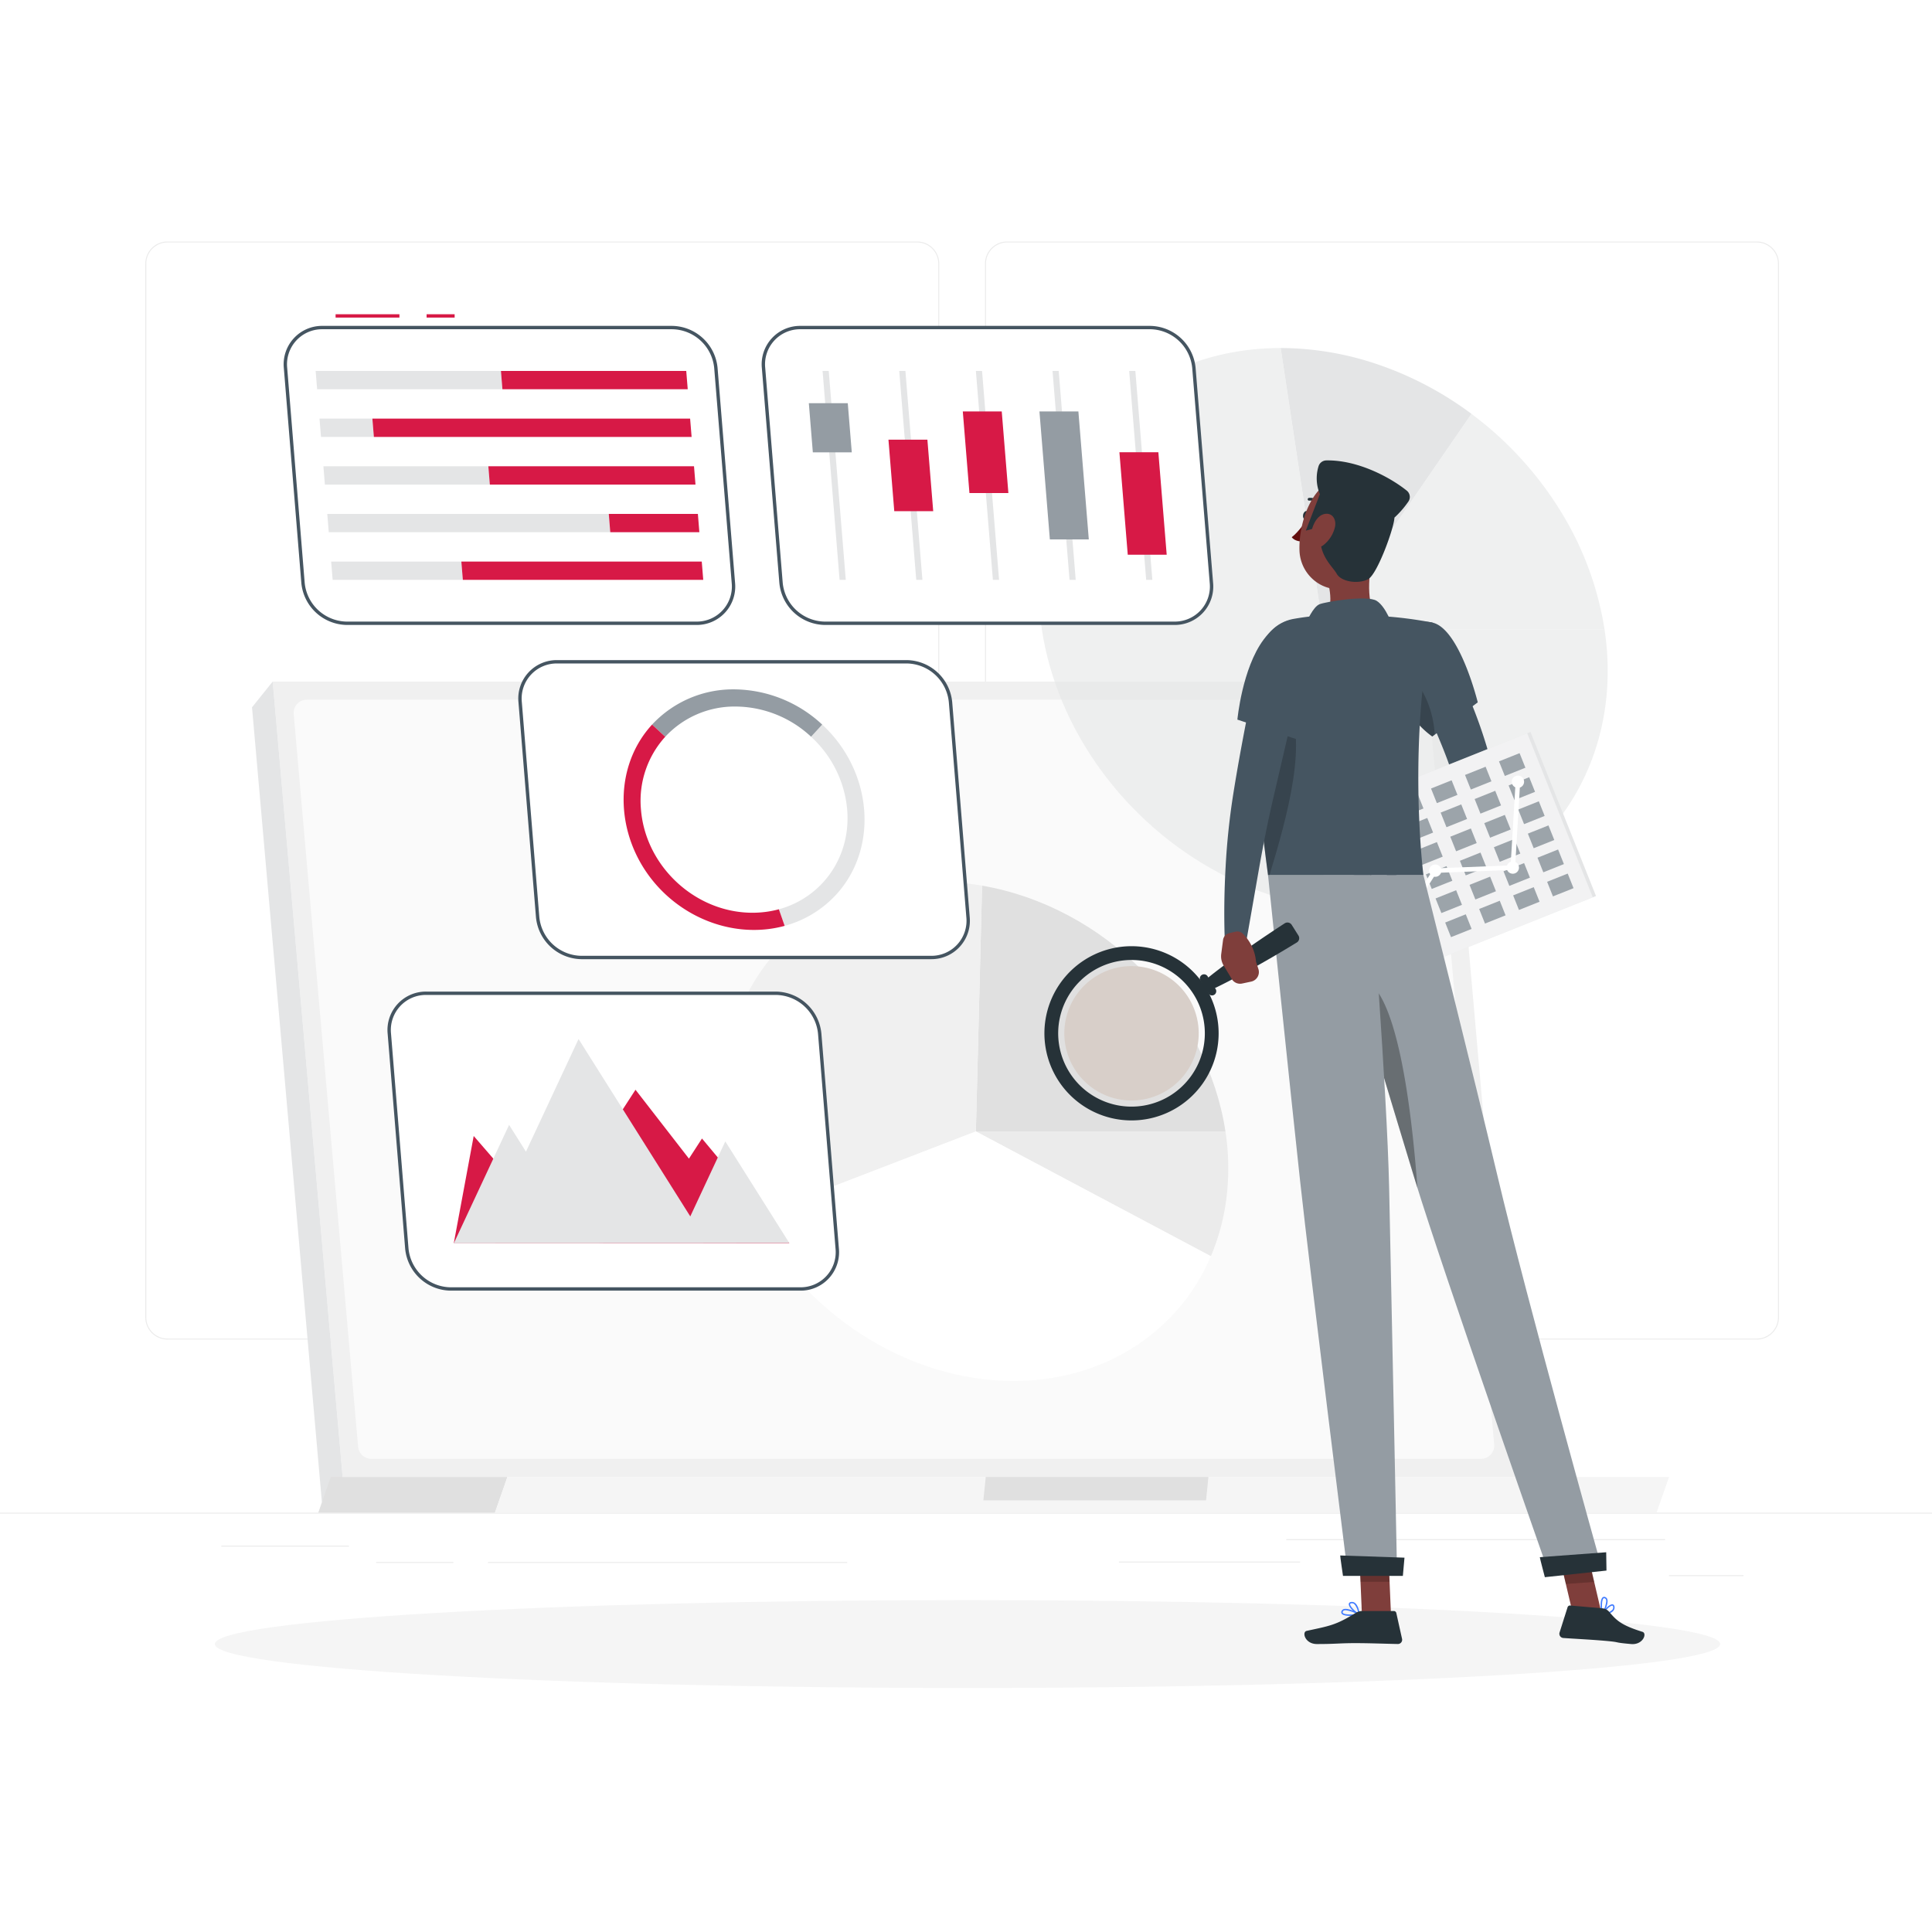 <svg xmlns="http://www.w3.org/2000/svg" xmlns:xlink="http://www.w3.org/1999/xlink" width="640" height="640" viewBox="0 0 640 640">
  <rect x="0" y="0" width="640" height="640" fill="#333333" stroke="none"/>
  <defs>
    <clipPath id="clip-path">
      <rect id="Rectangle_17884" data-name="Rectangle 17884" width="643" height="479.175" fill="none"/>
    </clipPath>
    <clipPath id="clip-path-4">
      <rect id="Rectangle_17889" data-name="Rectangle 17889" width="12.457" height="20.795" fill="none"/>
    </clipPath>
    <clipPath id="clip-path-5">
      <rect id="Rectangle_17892" data-name="Rectangle 17892" width="93.722" height="83.123" fill="none"/>
    </clipPath>
    <clipPath id="clip-path-6">
      <rect id="Rectangle_17929" data-name="Rectangle 17929" width="80.973" height="69.944" fill="#455561"/>
    </clipPath>
    <clipPath id="clip-path-7">
      <rect id="Rectangle_17930" data-name="Rectangle 17930" width="13.434" height="58.024" fill="none"/>
    </clipPath>
    <clipPath id="clip-path-8">
      <rect id="Rectangle_17931" data-name="Rectangle 17931" width="10.122" height="11.49" fill="none"/>
    </clipPath>
    <clipPath id="clip-path-9">
      <rect id="Rectangle_17932" data-name="Rectangle 17932" width="12.114" height="12.247" fill="none"/>
    </clipPath>
    <clipPath id="clip-path-10">
      <rect id="Rectangle_17933" data-name="Rectangle 17933" width="20.899" height="69.418" fill="none"/>
    </clipPath>
    <clipPath id="clip-path-11">
      <rect id="Rectangle_17934" data-name="Rectangle 17934" width="44.528" height="44.528" fill="#d8cfc9"/>
    </clipPath>
    <clipPath id="clip-data-analysis">
      <rect width="640" height="640"/>
    </clipPath>
  </defs>
  <g id="data-analysis" clip-path="url(#clip-data-analysis)">
    <rect width="640" height="640" fill="#fff"/>
    <rect id="Rectangle_17877" data-name="Rectangle 17877" width="643" height="0.322" transform="translate(-1 501.096)" fill="#ebebeb"/>
    <rect id="Rectangle_17878" data-name="Rectangle 17878" width="125.51" height="0.322" transform="translate(426.095 509.854)" fill="#ebebeb"/>
    <rect id="Rectangle_17879" data-name="Rectangle 17879" width="60.014" height="0.322" transform="translate(370.654 517.283)" fill="#ebebeb"/>
    <rect id="Rectangle_17880" data-name="Rectangle 17880" width="24.682" height="0.322" transform="translate(552.891 521.795)" fill="#ebebeb"/>
    <rect id="Rectangle_17881" data-name="Rectangle 17881" width="118.988" height="0.32" transform="translate(161.644 517.444)" fill="#ebebeb"/>
    <rect id="Rectangle_17882" data-name="Rectangle 17882" width="25.595" height="0.32" transform="translate(124.6 517.444)" fill="#ebebeb"/>
    <rect id="Rectangle_17883" data-name="Rectangle 17883" width="42.261" height="0.322" transform="translate(73.322 512.014)" fill="#ebebeb"/>
    <g id="Group_35649" data-name="Group 35649" transform="translate(-1 80)" clip-path="url(#clip-path)">
      <path id="Path_52692" data-name="Path 52692" d="M293.873,363.741H45.547a7.349,7.349,0,0,1-7.34-7.34V7.34A7.349,7.349,0,0,1,45.547,0H293.873a7.349,7.349,0,0,1,7.339,7.34V356.4a7.348,7.348,0,0,1-7.339,7.34M45.547.322A7.026,7.026,0,0,0,38.529,7.34V356.4a7.026,7.026,0,0,0,7.019,7.019H293.873a7.027,7.027,0,0,0,7.018-7.019V7.34A7.027,7.027,0,0,0,293.873.322Z" transform="translate(10.927)" fill="#ebebeb"/>
      <path id="Path_52693" data-name="Path 52693" d="M510.17,363.741H261.844a7.348,7.348,0,0,1-7.339-7.34V7.34A7.348,7.348,0,0,1,261.844,0H510.17a7.349,7.349,0,0,1,7.34,7.34V356.4a7.349,7.349,0,0,1-7.34,7.34M261.844.322a7.026,7.026,0,0,0-7.018,7.019V356.4a7.026,7.026,0,0,0,7.018,7.019H510.17a7.027,7.027,0,0,0,7.019-7.019V7.34A7.027,7.027,0,0,0,510.17.322Z" transform="translate(72.788)" fill="#ebebeb"/>
      <path id="Path_52694" data-name="Path 52694" d="M482.608,376.839H94.185L71.022,113.357H459.446Z" transform="translate(20.312 32.42)" fill="#f0f0f0"/>
      <path id="Path_52695" data-name="Path 52695" d="M88.845,385.232l6.863-8.394L72.547,113.358l-6.852,8.521Z" transform="translate(18.789 32.42)" fill="#e4e5e6"/>
      <path id="Path_52696" data-name="Path 52696" d="M97.774,365.5,76.438,122.791a4.374,4.374,0,0,1,4.358-4.758H448.411a4.376,4.376,0,0,1,4.358,3.992l21.336,242.707a4.376,4.376,0,0,1-4.358,4.758H102.132a4.374,4.374,0,0,1-4.358-3.992" transform="translate(21.856 33.757)" fill="#fafafa"/>
      <path id="Path_52697" data-name="Path 52697" d="M145.421,318.242H86.9l-4.138,11.836h58.522Z" transform="translate(23.67 91.017)" fill="#e0e0e0"/>
      <path id="Path_52698" data-name="Path 52698" d="M132.406,318.242h384.8l-4.14,11.836h-384.8Z" transform="translate(36.685 91.017)" fill="#f5f5f5"/>
      <path id="Path_52699" data-name="Path 52699" d="M254.879,318.242h73.762l-.793,7.749H254.085Z" transform="translate(72.668 91.017)" fill="#e0e0e0"/>
      <path id="Path_52700" data-name="Path 52700" d="M349.269,99.912h93.2c7.722,51.126-27.994,93.2-79.119,93.2a103.909,103.909,0,0,1-48.485-12.486Z" transform="translate(90.051 28.575)" fill="#e4e5e6" opacity="0.58"/>
      <path id="Path_52701" data-name="Path 52701" d="M341.617,115.789,390.738,44.4A116.133,116.133,0,0,1,420.132,76.4a105.232,105.232,0,0,1,14.681,39.386Z" transform="translate(97.702 12.698)" fill="#e4e5e6" opacity="0.58"/>
      <path id="Path_52702" data-name="Path 52702" d="M344.748,120.638l-14.078-93.2a100.539,100.539,0,0,1,32.725,5.621,112.7,112.7,0,0,1,30.474,16.183Z" transform="translate(94.572 7.848)" fill="#e4e5e6"/>
      <path id="Path_52703" data-name="Path 52703" d="M362.577,120.638,328.17,201.349c-31.31-16.628-53.766-47.456-58.789-80.711-7.722-51.126,27.994-93.2,79.119-93.2Z" transform="translate(76.742 7.848)" fill="#e4e5e6" opacity="0.58"/>
      <path id="Path_52704" data-name="Path 52704" d="M252.155,229.237h82.671a80.611,80.611,0,0,1,.415,21.4,72.158,72.158,0,0,1-5.247,19.938Z" transform="translate(72.116 65.562)" fill="#ebebeb"/>
      <path id="Path_52705" data-name="Path 52705" d="M252.155,247.343l2.058-81.414c19.646,3.373,38.507,13.39,53.244,28.274s24.434,33.709,27.369,53.14Z" transform="translate(72.116 47.456)" fill="#e0e0e0"/>
      <path id="Path_52706" data-name="Path 52706" d="M270.748,247.623,197.334,275.9a91.905,91.905,0,0,1-9.257-28.275c-6.851-45.352,24.831-82.671,70.183-82.671a85.924,85.924,0,0,1,14.545,1.256Z" transform="translate(53.524 47.176)" fill="#f0f0f0"/>
      <path id="Path_52707" data-name="Path 52707" d="M268.482,229.237l77.839,41.335c-10.891,25.548-35.854,41.336-65.352,41.336-34.673,0-69.121-21.813-85.9-54.4Z" transform="translate(55.789 65.562)" fill="#fff"/>
    </g>
    <g id="Group_35651" data-name="Group 35651" transform="translate(-1 80)" clip-path="url(#clip-path)">
      <path id="Path_52708" data-name="Path 52708" d="M554.794,364.524c0,8.043-111.634,14.561-249.341,14.561S56.111,372.567,56.111,364.524s111.634-14.561,249.341-14.561,249.341,6.52,249.341,14.561" transform="translate(16.048 100.089)" fill="#f5f5f5"/>
    </g>
    <g id="Group_35653" data-name="Group 35653" transform="translate(-1 80)" clip-path="url(#clip-path)">
      <path id="Path_52709" data-name="Path 52709" d="M270.861,206.22H155.024a14.814,14.814,0,0,1-14.455-13.365l-5.8-71.226a12.171,12.171,0,0,1,12.277-13.365H262.886a14.813,14.813,0,0,1,14.453,13.365l5.8,71.226a12.171,12.171,0,0,1-12.277,13.365" transform="translate(38.532 30.963)" fill="#fff"/>
      <path id="Path_52710" data-name="Path 52710" d="M270.984,206.9H155.148a15.352,15.352,0,0,1-15.009-13.876l-5.8-71.226a12.725,12.725,0,0,1,12.833-13.967H263.01a15.352,15.352,0,0,1,15.009,13.877l5.8,71.226A12.726,12.726,0,0,1,270.984,206.9M147.173,108.942a11.614,11.614,0,0,0-11.723,12.765l5.8,71.226a14.218,14.218,0,0,0,13.9,12.854H270.984a11.614,11.614,0,0,0,11.723-12.764l-5.8-71.226a14.219,14.219,0,0,0-13.9-12.855Z" transform="translate(38.408 30.839)" fill="#455561"/>
      <path id="Path_52711" data-name="Path 52711" d="M220.353,180.8a35.921,35.921,0,0,1-17.027,10.314l-1.916-5.491c14.262-3.9,23.917-17.2,22.63-33a37.179,37.179,0,0,0-11.969-24.158l3.693-4.021c16.718,15.46,18.79,40.9,4.588,56.359" transform="translate(57.603 35.59)" fill="#e4e5e6"/>
      <path id="Path_52712" data-name="Path 52712" d="M225.106,127.035l-3.693,4.021a36.946,36.946,0,0,0-24.973-10,31.311,31.311,0,0,0-23.333,10.013l-4.36-4.032a36.7,36.7,0,0,1,27.228-11.673,43.217,43.217,0,0,1,29.13,11.673" transform="translate(48.262 32.994)" fill="#949ca3"/>
      <path id="Path_52713" data-name="Path 52713" d="M214.765,191.112c-13.435,3.675-28.458-.267-39.334-10.314-16.706-15.46-18.778-40.9-4.588-56.359l4.361,4.032a31.538,31.538,0,0,0-8.036,24.147c1.535,18.857,18.073,34.15,36.93,34.15a33.512,33.512,0,0,0,8.75-1.147Z" transform="translate(46.165 35.59)" fill="#d71946"/>
      <rect id="Rectangle_17886" data-name="Rectangle 17886" width="9.287" height="1.112" transform="translate(142.318 24.095)" fill="#d71946"/>
      <rect id="Rectangle_17887" data-name="Rectangle 17887" width="21.147" height="1.112" transform="translate(112.169 24.095)" fill="#d71946"/>
      <path id="Path_52714" data-name="Path 52714" d="M210.42,120.126H94.583a14.815,14.815,0,0,1-14.455-13.365l-5.8-71.226A12.171,12.171,0,0,1,86.607,22.169H202.445A14.813,14.813,0,0,1,216.9,35.534l5.8,71.226a12.171,12.171,0,0,1-12.277,13.365" transform="translate(21.246 6.34)" fill="#fff"/>
      <path id="Path_52715" data-name="Path 52715" d="M210.544,120.807H94.706A15.354,15.354,0,0,1,79.7,106.93L73.9,35.7A12.727,12.727,0,0,1,86.731,21.736H202.568a15.354,15.354,0,0,1,15.01,13.877l5.8,71.225a12.727,12.727,0,0,1-12.832,13.969M86.731,22.848A11.614,11.614,0,0,0,75.009,35.613l5.8,71.225a14.22,14.22,0,0,0,13.9,12.856H210.544a11.614,11.614,0,0,0,11.722-12.765l-5.8-71.226a14.22,14.22,0,0,0-13.9-12.855Z" transform="translate(21.122 6.216)" fill="#455561"/>
      <path id="Path_52716" data-name="Path 52716" d="M82.576,39.41H143.96l-.494-6.063H82.083Z" transform="translate(23.476 9.537)" fill="#e4e5e6"/>
      <path id="Path_52717" data-name="Path 52717" d="M191.692,39.41H130.309l-.494-6.063H191.2Z" transform="translate(37.127 9.537)" fill="#d71946"/>
      <path id="Path_52718" data-name="Path 52718" d="M83.576,51.686h17.511l-.494-6.063H83.082Z" transform="translate(23.761 13.048)" fill="#e4e5e6"/>
      <path id="Path_52719" data-name="Path 52719" d="M202.448,51.686H97.193L96.7,45.622H201.955Z" transform="translate(27.656 13.048)" fill="#d71946"/>
      <path id="Path_52720" data-name="Path 52720" d="M84.575,63.962h54.638l-.493-6.065H84.081Z" transform="translate(24.047 16.559)" fill="#e4e5e6"/>
      <path id="Path_52721" data-name="Path 52721" d="M195.191,63.962H127.063l-.494-6.065H194.7Z" transform="translate(36.199 16.559)" fill="#d71946"/>
      <path id="Path_52722" data-name="Path 52722" d="M85.575,76.237h93.25l-.493-6.065H85.081Z" transform="translate(24.333 20.069)" fill="#e4e5e6"/>
      <path id="Path_52723" data-name="Path 52723" d="M187.6,76.237H158.087l-.494-6.065h29.516Z" transform="translate(45.072 20.069)" fill="#d71946"/>
      <path id="Path_52724" data-name="Path 52724" d="M86.574,88.512H129.7l-.494-6.063H86.08Z" transform="translate(24.619 23.58)" fill="#e4e5e6"/>
      <path id="Path_52725" data-name="Path 52725" d="M199.749,88.512H120.111l-.494-6.063h79.638Z" transform="translate(34.211 23.58)" fill="#d71946"/>
      <path id="Path_52726" data-name="Path 52726" d="M333.557,120.126H217.72a14.814,14.814,0,0,1-14.455-13.365l-5.8-71.226a12.171,12.171,0,0,1,12.277-13.365H325.582a14.813,14.813,0,0,1,14.453,13.365l5.8,71.226a12.17,12.17,0,0,1-12.277,13.365" transform="translate(56.463 6.34)" fill="#fff"/>
      <path id="Path_52727" data-name="Path 52727" d="M333.681,120.807H217.844a15.354,15.354,0,0,1-15.01-13.877l-5.8-71.226a12.727,12.727,0,0,1,12.833-13.967H325.706a15.354,15.354,0,0,1,15.009,13.877l5.8,71.225a12.727,12.727,0,0,1-12.832,13.969M209.868,22.848a11.613,11.613,0,0,0-11.722,12.765l5.8,71.225a14.22,14.22,0,0,0,13.9,12.856H333.681A11.616,11.616,0,0,0,345.4,106.93L339.6,35.7a14.218,14.218,0,0,0-13.9-12.855Z" transform="translate(56.339 6.216)" fill="#455561"/>
      <path id="Path_52728" data-name="Path 52728" d="M259.836,102.556h-2.045l-5.634-69.21H254.2Z" transform="translate(72.117 9.537)" fill="#e4e5e6"/>
      <path id="Path_52729" data-name="Path 52729" d="M263.888,70.815h-12.9l-2.2-27.041h12.9Z" transform="translate(71.152 12.519)" fill="#d71946"/>
      <path id="Path_52730" data-name="Path 52730" d="M240.093,102.556h-2.045l-5.634-69.21h2.045Z" transform="translate(66.47 9.537)" fill="#e4e5e6"/>
      <path id="Path_52731" data-name="Path 52731" d="M244.464,74.743h-12.9l-1.929-23.7h12.9Z" transform="translate(65.675 14.597)" fill="#d71946"/>
      <path id="Path_52732" data-name="Path 52732" d="M220.35,102.556H218.3l-5.634-69.21h2.043Z" transform="translate(60.824 9.537)" fill="#e4e5e6"/>
      <path id="Path_52733" data-name="Path 52733" d="M223.352,57.926h-12.9l-1.325-16.274h12.9Z" transform="translate(59.81 11.912)" fill="#949ca3"/>
      <path id="Path_52734" data-name="Path 52734" d="M279.58,102.556h-2.045L271.9,33.346h2.045Z" transform="translate(77.764 9.537)" fill="#e4e5e6"/>
      <path id="Path_52735" data-name="Path 52735" d="M284.88,86.164h-12.9l-3.45-42.39h12.9Z" transform="translate(76.799 12.519)" fill="#949ca3"/>
      <path id="Path_52736" data-name="Path 52736" d="M299.323,102.556h-2.045l-5.634-69.21h2.045Z" transform="translate(83.41 9.537)" fill="#e4e5e6"/>
      <path id="Path_52737" data-name="Path 52737" d="M304.793,88.237h-12.9l-2.764-33.949h12.9Z" transform="translate(82.691 15.526)" fill="#d71946"/>
      <path id="Path_52738" data-name="Path 52738" d="M237.165,291.605H121.328a14.815,14.815,0,0,1-14.455-13.365l-5.8-71.226a12.171,12.171,0,0,1,12.279-13.365H229.19a14.813,14.813,0,0,1,14.453,13.365l5.8,71.226a12.17,12.17,0,0,1-12.277,13.365" transform="translate(28.895 55.383)" fill="#fff"/>
      <path id="Path_52739" data-name="Path 52739" d="M237.288,292.285H121.452a15.352,15.352,0,0,1-15.009-13.876l-5.8-71.226a12.725,12.725,0,0,1,12.833-13.967H229.314a15.352,15.352,0,0,1,15.009,13.877l5.8,71.226a12.725,12.725,0,0,1-12.833,13.966M113.477,194.327a11.614,11.614,0,0,0-11.723,12.765l5.8,71.226a14.221,14.221,0,0,0,13.9,12.854H237.288a11.616,11.616,0,0,0,11.723-12.764l-5.8-71.226a14.219,14.219,0,0,0-13.9-12.855Z" transform="translate(28.771 55.259)" fill="#455561"/>
      <path id="Path_52740" data-name="Path 52740" d="M124.265,233.818l24.965,28.846L177.862,218.5l17.706,22.821,4.32-6.664,28.94,34.686L117.674,269.3Z" transform="translate(33.655 62.491)" fill="#d71946"/>
      <path id="Path_52741" data-name="Path 52741" d="M207.609,239.346l-11.6,24.847L159,205.431l-17.427,37.317-5.585-8.867-18.307,39.2,111.145-.055Z" transform="translate(33.656 58.753)" fill="#e4e5e6"/>
    </g>
    <path id="Path_52742" data-name="Path 52742" d="M375.935,104.967c3.1,5.814,5.76,11.56,8.266,17.545a162.974,162.974,0,0,1,6.469,18.5c.45,1.595.84,3.239,1.214,4.892a17.728,17.728,0,0,1,.51,3.488,18.065,18.065,0,0,1-.2,3.489,33.581,33.581,0,0,1-3.823,10.649,71.692,71.692,0,0,1-12.023,16.008,3.638,3.638,0,0,1-5.838-4.208l.091-.174a127.217,127.217,0,0,0,7.332-16.268,25.555,25.555,0,0,0,1.588-7.331,6.941,6.941,0,0,0-.1-1.215,1.267,1.267,0,0,0-.108-.379l-.238-.756c-.43-1.385-.869-2.771-1.384-4.168-1.947-5.584-4.356-11.191-6.857-16.753-2.491-5.545-5.172-11.183-7.823-16.544l-.054-.109a7.295,7.295,0,0,1,12.977-6.663" transform="translate(102.589 108.916)" fill="#455561"/>
    <path id="Path_52743" data-name="Path 52743" d="M371.116,158.291l-6.137,1.933,7.223,8.458a14.086,14.086,0,0,0,3.792-6.007,2.993,2.993,0,0,0-1.166-3.21l-1.024-.739a3.034,3.034,0,0,0-2.689-.435" transform="translate(103.384 125.231)" fill="#7f3e3b"/>
    <path id="Path_52744" data-name="Path 52744" d="M358.4,164.977l7.74,6.141,7.938-2.9-7.223-8.457Z" transform="translate(101.503 125.692)" fill="#7f3e3b"/>
    <path id="Path_52745" data-name="Path 52745" d="M338.26,71.011c-.154.761-.683,1.3-1.181,1.195s-.775-.8-.62-1.561.683-1.295,1.181-1.195.774.8.62,1.561" transform="translate(95.215 99.859)" fill="#263238"/>
    <path id="Path_52746" data-name="Path 52746" d="M338.477,71.68s-2.622,4.038-4.957,5.769c1.091,1.529,3.5,1.42,3.5,1.42Z" transform="translate(94.386 100.5)" fill="#630f0f"/>
    <path id="Path_52747" data-name="Path 52747" d="M341.557,68.329a.455.455,0,0,0,.334-.765,4.517,4.517,0,0,0-3.879-1.508.456.456,0,0,0,.151.9,3.614,3.614,0,0,1,3.059,1.228.453.453,0,0,0,.334.147" transform="translate(95.563 98.883)" fill="#263238"/>
    <path id="Path_52748" data-name="Path 52748" d="M358.985,81.429c-1.381,7.042-2.213,16.8,2.712,21.5,0,0-1.924,7.144-15.009,7.144-14.388,0-6.921-6.269-6.921-6.269,5.98-1.856,5.928-8.669,4.56-14.14Z" transform="translate(95.619 103.289)" fill="#7f3e3b"/>
    <path id="Path_52749" data-name="Path 52749" d="M337.374,99.691s2.1-4.972,4.241-5.828,15.79-3.1,18.933-1.123,5.266,8.338,5.266,8.338Z" transform="translate(95.489 106.297)" fill="#455561"/>
    <path id="Path_52750" data-name="Path 52750" d="M349.249,354.543c-1.236,0-2.429-.171-2.828-.725a.863.863,0,0,1,.019-1,1.132,1.132,0,0,1,.721-.534c1.6-.435,4.967,1.481,5.109,1.564a.229.229,0,0,1-.069.422,16.916,16.916,0,0,1-2.953.27m-1.526-1.867a1.689,1.689,0,0,0-.441.053.686.686,0,0,0-.446.319c-.161.283-.1.423-.044.5.448.621,2.881.637,4.669.383a10.3,10.3,0,0,0-3.738-1.259" transform="translate(98.035 180.735)" fill="#407bff"/>
    <path id="Path_52751" data-name="Path 52751" d="M351.6,354.788a.23.23,0,0,1-.093-.019c-1.163-.522-3.463-2.6-3.287-3.692.041-.255.222-.574.849-.637a1.661,1.661,0,0,1,1.264.391c1.224,1.006,1.483,3.6,1.494,3.708a.227.227,0,0,1-.228.249m-2.348-3.9c-.045,0-.091,0-.136.006-.41.042-.437.2-.445.257-.105.653,1.458,2.289,2.643,3a5.337,5.337,0,0,0-1.271-2.968,1.208,1.208,0,0,0-.791-.3" transform="translate(98.589 180.223)" fill="#407bff"/>
    <path id="Path_52752" data-name="Path 52752" d="M361.434,358.6h-9.626l-.958-22.29h9.626Z" transform="translate(99.343 176.185)" fill="#7f3e3b"/>
    <path id="Path_52753" data-name="Path 52753" d="M355.894,352.776h10.512a.838.838,0,0,1,.819.657l1.9,8.556a1.4,1.4,0,0,1-1.385,1.713c-3.792-.064-9.271-.287-14.037-.287-5.573,0-6.247.3-12.783.3-3.951,0-5.048-4-3.394-4.357,7.53-1.647,9.54-1.824,16.047-5.836a4.456,4.456,0,0,1,2.319-.75" transform="translate(95.321 180.894)" fill="#263238"/>
    <path id="Path_52754" data-name="Path 52754" d="M372.5,98.229c9.021,2.068,14.974,26.414,14.974,26.414l-15.063,11.316a28.736,28.736,0,0,1-11.177-16.613c-3.1-12.07,2.041-23.232,11.265-21.117" transform="translate(102.054 108.02)" fill="#455561"/>
    <g id="Group_35657" data-name="Group 35657" transform="translate(462.81 223.185)" opacity="0.2">
      <g id="Group_35656" data-name="Group 35656">
        <g id="Group_35655" data-name="Group 35655" clip-path="url(#clip-path-4)">
          <path id="Path_52755" data-name="Path 52755" d="M364.671,111.341c4.9,4.848,8.067,12.5,8.446,20.179l-.8.616a28.769,28.769,0,0,1-11.186-16.615c-.184-.72-.341-1.442-.472-2.149Z" transform="translate(-360.661 -111.341)"/>
        </g>
      </g>
    </g>
    <rect id="Rectangle_17890" data-name="Rectangle 17890" width="78.698" height="58.527" transform="translate(433.904 271.675) rotate(-21.784)" fill="#e4e5e6"/>
    <g id="Group_35660" data-name="Group 35660" transform="translate(433.905 242.898)" opacity="0.5">
      <g id="Group_35659" data-name="Group 35659">
        <g id="Group_35658" data-name="Group 35658" clip-path="url(#clip-path-5)">
          <rect id="Rectangle_17891" data-name="Rectangle 17891" width="77.54" height="58.527" transform="translate(0 28.776) rotate(-21.784)" fill="#fff"/>
        </g>
      </g>
    </g>
    <g id="Group_35663" data-name="Group 35663" transform="translate(440.279 249.488)" opacity="0.5">
      <g id="Group_35662" data-name="Group 35662">
        <g id="Group_35661" data-name="Group 35661" clip-path="url(#clip-path-6)">
          <rect id="Rectangle_17893" data-name="Rectangle 17893" width="7.341" height="5.203" transform="matrix(0.929, -0.371, 0.371, 0.929, -0.001, 25.217)" fill="#455561"/>
          <rect id="Rectangle_17894" data-name="Rectangle 17894" width="7.341" height="5.204" transform="matrix(0.929, -0.371, 0.371, 0.929, 11.256, 20.718)" fill="#455561"/>
          <rect id="Rectangle_17895" data-name="Rectangle 17895" width="7.341" height="5.203" transform="matrix(0.929, -0.371, 0.371, 0.929, 22.512, 16.22)" fill="#455561"/>
          <rect id="Rectangle_17896" data-name="Rectangle 17896" width="7.341" height="5.204" transform="matrix(0.929, -0.371, 0.371, 0.929, 33.768, 11.721)" fill="#455561"/>
          <rect id="Rectangle_17897" data-name="Rectangle 17897" width="7.341" height="5.203" transform="matrix(0.929, -0.371, 0.371, 0.929, 45.025, 7.223)" fill="#455561"/>
          <rect id="Rectangle_17898" data-name="Rectangle 17898" width="7.342" height="5.204" transform="translate(56.281 2.725) rotate(-21.788)" fill="#455561"/>
          <rect id="Rectangle_17899" data-name="Rectangle 17899" width="7.341" height="5.204" transform="matrix(0.929, -0.371, 0.371, 0.929, 3.188, 33.196)" fill="#455561"/>
          <rect id="Rectangle_17900" data-name="Rectangle 17900" width="7.341" height="5.204" transform="matrix(0.929, -0.371, 0.371, 0.929, 14.444, 28.697)" fill="#455561"/>
          <rect id="Rectangle_17901" data-name="Rectangle 17901" width="7.341" height="5.204" transform="matrix(0.929, -0.371, 0.371, 0.929, 25.701, 24.199)" fill="#455561"/>
          <rect id="Rectangle_17902" data-name="Rectangle 17902" width="7.341" height="5.204" transform="matrix(0.929, -0.371, 0.371, 0.929, 36.957, 19.7)" fill="#455561"/>
          <rect id="Rectangle_17903" data-name="Rectangle 17903" width="7.341" height="5.204" transform="matrix(0.929, -0.371, 0.371, 0.929, 48.214, 15.202)" fill="#455561"/>
          <rect id="Rectangle_17904" data-name="Rectangle 17904" width="7.341" height="5.204" transform="matrix(0.929, -0.371, 0.371, 0.929, 59.47, 10.703)" fill="#455561"/>
          <rect id="Rectangle_17905" data-name="Rectangle 17905" width="7.341" height="5.204" transform="matrix(0.929, -0.371, 0.371, 0.929, 6.377, 41.175)" fill="#455561"/>
          <rect id="Rectangle_17906" data-name="Rectangle 17906" width="7.341" height="5.203" transform="matrix(0.929, -0.371, 0.371, 0.929, 17.633, 36.677)" fill="#455561"/>
          <rect id="Rectangle_17907" data-name="Rectangle 17907" width="7.341" height="5.204" transform="matrix(0.929, -0.371, 0.371, 0.929, 28.889, 32.178)" fill="#455561"/>
          <rect id="Rectangle_17908" data-name="Rectangle 17908" width="7.341" height="5.204" transform="matrix(0.929, -0.371, 0.371, 0.929, 40.146, 27.679)" fill="#455561"/>
          <rect id="Rectangle_17909" data-name="Rectangle 17909" width="7.341" height="5.204" transform="translate(51.402 23.182) rotate(-21.788)" fill="#455561"/>
          <rect id="Rectangle_17910" data-name="Rectangle 17910" width="7.342" height="5.204" transform="translate(62.658 18.683) rotate(-21.788)" fill="#455561"/>
          <rect id="Rectangle_17911" data-name="Rectangle 17911" width="7.341" height="5.204" transform="matrix(0.929, -0.371, 0.371, 0.929, 9.565, 49.154)" fill="#455561"/>
          <rect id="Rectangle_17912" data-name="Rectangle 17912" width="7.341" height="5.204" transform="matrix(0.929, -0.371, 0.371, 0.929, 20.822, 44.655)" fill="#455561"/>
          <rect id="Rectangle_17913" data-name="Rectangle 17913" width="7.341" height="5.204" transform="matrix(0.929, -0.371, 0.371, 0.929, 32.078, 40.157)" fill="#455561"/>
          <rect id="Rectangle_17914" data-name="Rectangle 17914" width="7.341" height="5.204" transform="matrix(0.929, -0.371, 0.371, 0.929, 43.335, 35.658)" fill="#455561"/>
          <rect id="Rectangle_17915" data-name="Rectangle 17915" width="7.341" height="5.203" transform="matrix(0.929, -0.371, 0.371, 0.929, 54.591, 31.16)" fill="#455561"/>
          <rect id="Rectangle_17916" data-name="Rectangle 17916" width="7.341" height="5.204" transform="matrix(0.929, -0.371, 0.371, 0.929, 65.847, 26.661)" fill="#455561"/>
          <rect id="Rectangle_17917" data-name="Rectangle 17917" width="7.341" height="5.204" transform="matrix(0.929, -0.371, 0.371, 0.929, 12.754, 57.132)" fill="#455561"/>
          <rect id="Rectangle_17918" data-name="Rectangle 17918" width="7.341" height="5.203" transform="matrix(0.929, -0.371, 0.371, 0.929, 24.011, 52.634)" fill="#455561"/>
          <rect id="Rectangle_17919" data-name="Rectangle 17919" width="7.341" height="5.204" transform="matrix(0.929, -0.371, 0.371, 0.929, 35.267, 48.135)" fill="#455561"/>
          <rect id="Rectangle_17920" data-name="Rectangle 17920" width="7.341" height="5.204" transform="translate(46.523 43.638) rotate(-21.788)" fill="#455561"/>
          <rect id="Rectangle_17921" data-name="Rectangle 17921" width="7.342" height="5.204" transform="translate(57.779 39.139) rotate(-21.788)" fill="#455561"/>
          <rect id="Rectangle_17922" data-name="Rectangle 17922" width="7.341" height="5.204" transform="matrix(0.929, -0.371, 0.371, 0.929, 69.036, 34.64)" fill="#455561"/>
          <rect id="Rectangle_17923" data-name="Rectangle 17923" width="7.341" height="5.204" transform="matrix(0.929, -0.371, 0.371, 0.929, 15.943, 65.111)" fill="#455561"/>
          <rect id="Rectangle_17924" data-name="Rectangle 17924" width="7.341" height="5.204" transform="matrix(0.929, -0.371, 0.371, 0.929, 27.199, 60.613)" fill="#455561"/>
          <rect id="Rectangle_17925" data-name="Rectangle 17925" width="7.341" height="5.204" transform="matrix(0.929, -0.371, 0.371, 0.929, 38.456, 56.114)" fill="#455561"/>
          <rect id="Rectangle_17926" data-name="Rectangle 17926" width="7.341" height="5.203" transform="matrix(0.929, -0.371, 0.371, 0.929, 49.712, 51.616)" fill="#455561"/>
          <rect id="Rectangle_17927" data-name="Rectangle 17927" width="7.341" height="5.204" transform="matrix(0.929, -0.371, 0.371, 0.929, 60.969, 47.117)" fill="#455561"/>
          <rect id="Rectangle_17928" data-name="Rectangle 17928" width="7.341" height="5.203" transform="matrix(0.929, -0.371, 0.371, 0.929, 72.225, 42.619)" fill="#455561"/>
        </g>
      </g>
    </g>
    <path id="Path_52756" data-name="Path 52756" d="M390.342,140.371a2.039,2.039,0,1,1,2.65,1.137,2.04,2.04,0,0,1-2.65-1.137" transform="translate(110.596 119.347)" fill="#fff"/>
    <path id="Path_52757" data-name="Path 52757" d="M389.027,162.482a2.039,2.039,0,1,1,2.65,1.137,2.04,2.04,0,0,1-2.65-1.137" transform="translate(110.22 125.67)" fill="#fff"/>
    <path id="Path_52758" data-name="Path 52758" d="M369.043,163.274a2.039,2.039,0,1,1,2.65,1.137,2.04,2.04,0,0,1-2.65-1.137" transform="translate(104.504 125.896)" fill="#fff"/>
    <path id="Path_52759" data-name="Path 52759" d="M356.5,182.679a2.039,2.039,0,1,1,2.65,1.137,2.04,2.04,0,0,1-2.65-1.137" transform="translate(100.916 131.446)" fill="#fff"/>
    <path id="Path_52760" data-name="Path 52760" d="M358.1,194.492a.744.744,0,0,1-.41-.122.756.756,0,0,1-.224-1.044L373.6,168.371a.752.752,0,0,1,.6-.345l25.018-.993,1.649-27.752a.768.768,0,0,1,.8-.709.756.756,0,0,1,.71.8l-1.69,28.435a.755.755,0,0,1-.724.71l-25.311,1-15.922,24.626a.754.754,0,0,1-.635.346" transform="translate(101.202 119.632)" fill="#fff"/>
    <path id="Path_52761" data-name="Path 52761" d="M325.827,108.377c-1.968,10.4-3.2,31.754,2.514,74.043h51.484c-.93-7.335-4.612-46.457,3.01-83.694A134.269,134.269,0,0,0,365.6,96.55a188.984,188.984,0,0,0-21.885,0c-2.414.221-4.784.57-6.9.943a13.621,13.621,0,0,0-10.994,10.885" transform="translate(91.716 107.521)" fill="#455561"/>
    <g id="Group_35666" data-name="Group 35666" transform="translate(415.898 231.913)" opacity="0.2">
      <g id="Group_35665" data-name="Group 35665">
        <g id="Group_35664" data-name="Group 35664" clip-path="url(#clip-path-7)">
          <path id="Path_52762" data-name="Path 52762" d="M333.923,118.128l-9.671.772c-.347,12.513.514,30.774,4.089,57.253h.463c5.8-19.071,13.49-46.335,5.118-58.024" transform="translate(-324.182 -118.128)"/>
        </g>
      </g>
    </g>
    <g id="Group_35669" data-name="Group 35669" transform="translate(450.194 512.499)" opacity="0.2">
      <g id="Group_35668" data-name="Group 35668">
        <g id="Group_35667" data-name="Group 35667" clip-path="url(#clip-path-8)">
          <path id="Path_52763" data-name="Path 52763" d="M350.851,336.314l.493,11.489h9.63l-.493-11.489Z" transform="translate(-350.851 -336.314)"/>
        </g>
      </g>
    </g>
    <path id="Path_52764" data-name="Path 52764" d="M364.226,77.1c-2.473,9.227-3.452,14.754-9.146,18.59-8.565,5.772-19.228-.853-19.563-10.633-.3-8.8,3.795-22.414,13.7-24.273A13.029,13.029,0,0,1,364.226,77.1" transform="translate(94.954 97.315)" fill="#7f3e3b"/>
    <path id="Path_52765" data-name="Path 52765" d="M342.151,78.348l-5,1.3,4.654-12.07a13.606,13.606,0,0,1-.428-9.309,2.741,2.741,0,0,1,2.55-1.878c10.368-.2,21.2,5.619,26.665,10.018A2.687,2.687,0,0,1,371.2,69.9a31.146,31.146,0,0,1-4.7,5.441c-.1,3.38-5.622,18.651-8.677,20.365s-8.9,1.019-10.449-1.768-6.806-6.484-5.225-15.593" transform="translate(95.425 96.126)" fill="#263238"/>
    <path id="Path_52766" data-name="Path 52766" d="M346.418,74.609a10.8,10.8,0,0,1-3.727,5.847c-2.452,1.93-4.372.148-4.272-2.69.09-2.555,1.476-6.638,4.218-7.469,2.7-.819,4.424,1.524,3.781,4.312" transform="translate(95.787 100.058)" fill="#7f3e3b"/>
    <path id="Path_52767" data-name="Path 52767" d="M413.082,352.105c-.008-1.235.154-2.429.707-2.833a.864.864,0,0,1,1,.013,1.137,1.137,0,0,1,.538.719c.446,1.6-1.449,4.976-1.53,5.118a.228.228,0,0,1-.422-.066,16.831,16.831,0,0,1-.289-2.951m1.857-1.538a1.666,1.666,0,0,0-.055-.44.684.684,0,0,0-.321-.445c-.284-.159-.424-.1-.5-.041-.62.451-.619,2.885-.354,4.672a10.284,10.284,0,0,0,1.235-3.746" transform="translate(117.142 179.85)" fill="#407bff"/>
    <path id="Path_52768" data-name="Path 52768" d="M413.3,354.462a.237.237,0,0,1,.019-.094c.514-1.165,2.582-3.48,3.672-3.31.256.04.575.219.642.844a1.66,1.66,0,0,1-.382,1.267c-1,1.232-3.589,1.507-3.7,1.519a.229.229,0,0,1-.207-.093.239.239,0,0,1-.044-.132m3.888-2.374a1.2,1.2,0,0,0-.008-.136c-.045-.41-.206-.436-.26-.444-.653-.1-2.279,1.472-2.984,2.663a5.354,5.354,0,0,0,2.959-1.29,1.211,1.211,0,0,0,.292-.793" transform="translate(117.205 180.4)" fill="#407bff"/>
    <path id="Path_52769" data-name="Path 52769" d="M416.679,358.749l-9.393.665-5.276-22.469,9.393-.665Z" transform="translate(113.975 176.176)" fill="#7f3e3b"/>
    <path id="Path_52770" data-name="Path 52770" d="M416.519,352.281l-10.471-.927a.841.841,0,0,0-.874.583l-2.648,8.355a1.4,1.4,0,0,0,1.228,1.827c3.783.27,9.26.532,14.007.953,5.552.491,1.956.477,8.466,1.053,3.936.349,5.381-3.534,3.765-4.041-7.356-2.3-8.687-3.9-11.229-6.852a3.292,3.292,0,0,0-2.244-.952" transform="translate(114.103 180.486)" fill="#263238"/>
    <g id="Group_35672" data-name="Group 35672" transform="translate(515.987 512.461)" opacity="0.2">
      <g id="Group_35671" data-name="Group 35671">
        <g id="Group_35670" data-name="Group 35670" clip-path="url(#clip-path-9)">
          <path id="Path_52771" data-name="Path 52771" d="M402.012,336.949l2.719,11.582,9.4-.665-2.719-11.582Z" transform="translate(-402.012 -336.284)"/>
        </g>
      </g>
    </g>
    <path id="Path_52772" data-name="Path 52772" d="M341.617,163.251s22.141,73.936,30.543,101.381c9.2,30.055,44.2,129.763,44.2,129.763l16.973-3.731S409.357,305,399.414,263.083c-7.636-32.2-24.575-99.832-24.575-99.832Z" transform="translate(96.703 126.689)" fill="#949ca3"/>
    <path id="Path_52773" data-name="Path 52773" d="M397.422,339.27c-.077.009,1.669,6.629,1.669,6.629l20.414-2.193-.093-6.066Z" transform="translate(112.662 176.565)" fill="#263238"/>
    <g id="Group_35675" data-name="Group 35675" transform="translate(448.65 324.157)" opacity="0.3">
      <g id="Group_35674" data-name="Group 35674">
        <g id="Group_35673" data-name="Group 35673" clip-path="url(#clip-path-10)">
          <path id="Path_52774" data-name="Path 52774" d="M351.584,189.908c12.25,1.615,17.13,44.312,18.965,69.368-.233-.793-.477-1.546-.691-2.258-4.585-14.984-13.266-43.859-20.208-66.974a4.294,4.294,0,0,1,1.934-.136" transform="translate(-349.65 -189.858)"/>
        </g>
      </g>
    </g>
    <path id="Path_52775" data-name="Path 52775" d="M327.416,163.251s7.427,72.007,10.625,101.321c3.327,30.491,15.818,130.5,15.818,130.5h16.306s-1.977-98.186-2.634-128.172c-.716-32.689-6.273-103.652-6.273-103.652Z" transform="translate(92.641 126.689)" fill="#949ca3"/>
    <path id="Path_52776" data-name="Path 52776" d="M346.006,338.467c-.076,0,.919,6.769.919,6.769h19.835l.536-6.042Z" transform="translate(97.957 176.802)" fill="#263238"/>
    <path id="Path_52777" data-name="Path 52777" d="M274.256,225.773a28.856,28.856,0,1,0,9.021-39.8,28.857,28.857,0,0,0-9.021,39.8m44.957-28.343a24.29,24.29,0,1,1-33.5-7.6,24.29,24.29,0,0,1,33.5,7.6" transform="translate(76.165 131.915)" fill="#263238"/>
    <g id="Group_35678" data-name="Group 35678" transform="translate(352.565 320.033)">
      <g id="Group_35677" data-name="Group 35677">
        <g id="Group_35676" data-name="Group 35676" clip-path="url(#clip-path-11)">
          <path id="Path_52778" data-name="Path 52778" d="M318.906,213.837a22.259,22.259,0,1,1-16.786-26.631,22.26,22.26,0,0,1,16.786,26.631" transform="translate(-274.934 -186.651)" fill="#d8cfc9"/>
        </g>
      </g>
    </g>
    <path id="Path_52779" data-name="Path 52779" d="M312.418,189.421l2.706,4.291a1.4,1.4,0,0,1-2.361,1.488l-2.7-4.291a1.395,1.395,0,1,1,2.36-1.488" transform="translate(87.615 133.988)" fill="#263238"/>
    <path id="Path_52780" data-name="Path 52780" d="M329.688,181.042q-4.691,3.2-9.3,6.543c-3.063,2.236-6.1,4.514-9.048,6.934a1.917,1.917,0,0,0,2.029,3.218c3.454-1.615,6.82-3.373,10.158-5.174s6.636-3.665,9.911-5.566q4.178-2.431,8.3-4.955a1.666,1.666,0,0,0,.539-2.31l-2.227-3.534a1.667,1.667,0,0,0-2.316-.509q-4.051,2.637-8.05,5.352" transform="translate(87.844 130.171)" fill="#263238"/>
    <path id="Path_52781" data-name="Path 52781" d="M342.455,110.424c-1.573,7.72-3.263,15.413-5.017,23.088l-5.333,22.962c-1.725,7.486-3.2,15.077-4.556,22.775L323.5,202.4l-.01.053a3.63,3.63,0,0,1-7.2-.5c-.276-8.038-.153-15.986.3-23.986a235,235,0,0,1,2.531-24.025c1.253-7.869,2.662-15.647,4.169-23.418s3.135-15.5,4.915-23.2a7.3,7.3,0,0,1,14.257,3.1" transform="translate(89.417 109.076)" fill="#455561"/>
    <path id="Path_52782" data-name="Path 52782" d="M322.632,178.558a2.668,2.668,0,0,0-2.551-.755l-2.091.5a2.65,2.65,0,0,0-2.015,2.238l-.606,4.642a5.917,5.917,0,0,0,.8,3.828l2.87,4.75a3.233,3.233,0,0,0,3.25,1.213l2.993-.635a3.233,3.233,0,0,0,2.4-4.158l-.784-2.42a14.848,14.848,0,0,0-4.273-9.2" transform="translate(89.181 130.831)" fill="#7f3e3b"/>
    <path id="Path_52783" data-name="Path 52783" d="M351.508,107.2C356.188,119.613,340,137.317,340,137.317l-20.482-6.775s1.568-16.939,8.677-26.489c8.782-11.8,19.75-6.307,23.313,3.144" transform="translate(90.382 107.84)" fill="#455561"/>
    <rect id="Rectangle_17935" data-name="Rectangle 17935" width="643" height="479.175" transform="translate(-1 80)" fill="none"/>
    <rect id="Rectangle_17936" data-name="Rectangle 17936" width="643" height="479.175" transform="translate(-1 80)" fill="none"/>
  </g>
</svg>
